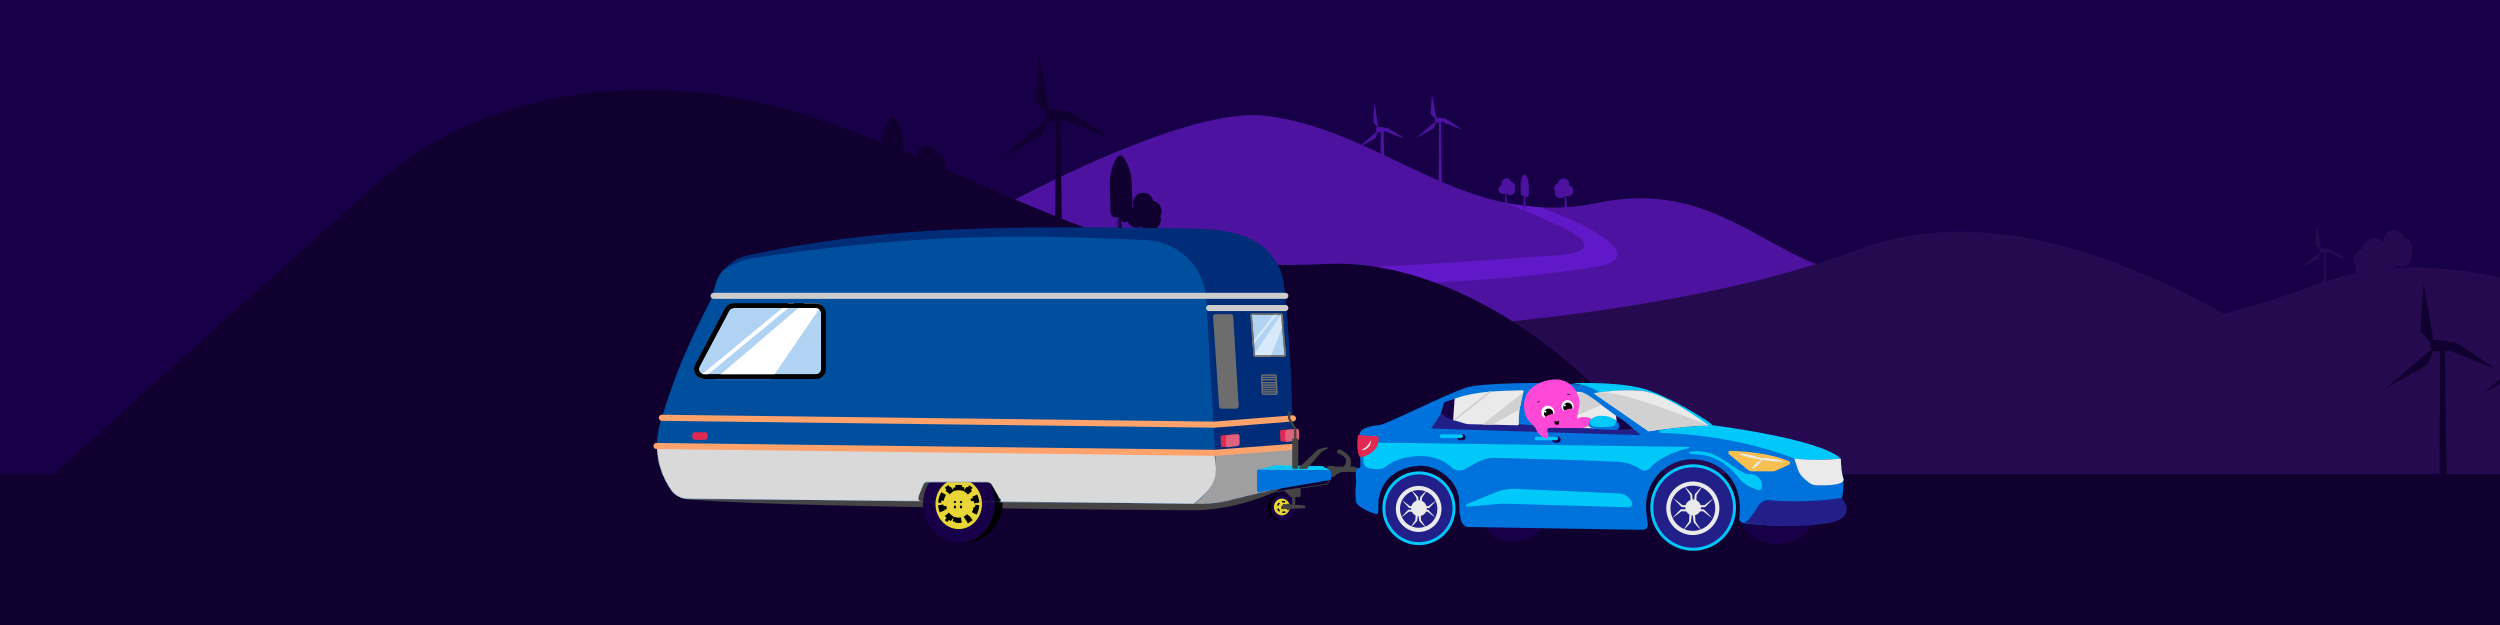 <svg xmlns="http://www.w3.org/2000/svg" fill="none" viewBox="0 0 3280 820" height="820" width="3280">
<rect x="0" y="0" width="3280" height="820" fill="#808080" stroke="none"/>
<g clip-path="url(#clip0_861_12410)">
<rect fill="#180048" height="820" width="3280"></rect>
<path fill="#4D13A0" d="M1637.23 428.377C1736.22 452.101 2130.43 427.498 2383 346.805C2295.8 311.803 2228.69 238.726 2095.35 266.258C1920.95 302.284 1817.3 170.92 1659.94 151.881C1543.77 137.969 1273 293.351 1273 293.351L1342 401.869C1467.34 389.128 1563.42 410.51 1637.23 428.377Z"></path>
<path fill="#260A50" d="M3222 639C3222 639 2776.32 197.539 2435.47 328.169C2191 421.768 1735.13 451.51 1627.53 427.017C1466.78 390.131 1200.92 336.479 758 639H3222Z"></path>
<path fill="#100030" d="M1240.97 213.638C1240.51 207.335 1235.75 202.399 1229.68 201.336C1228.22 194.957 1222.16 190.401 1215.32 190.933C1207.79 191.464 1202.19 197.995 1202.73 205.437C1202.8 206.804 1203.11 208.095 1203.65 209.31C1197.66 211.132 1193.51 216.827 1194.05 223.206C1194.58 230.648 1201.19 236.192 1208.72 235.66C1211.17 235.508 1213.48 234.673 1215.4 233.306C1218.09 236.951 1222.62 239.229 1227.46 238.849C1234.98 238.318 1240.59 231.787 1240.05 224.345C1239.98 223.13 1239.75 222.067 1239.36 221.004C1240.59 218.802 1241.13 216.22 1240.97 213.562V213.638Z"></path>
<path fill="#100030" d="M1216.99 235.481C1217.46 236.234 1217.85 237.137 1217.93 238.04L1222.89 277.476C1223.36 281.389 1222.34 286.507 1220.37 286.733L1218.33 286.883C1216.12 287.109 1214 281.992 1214 277.777V230.891L1216.99 235.481Z"></path>
<path fill="#100030" d="M1163 230.419C1162.85 222.943 1168.01 216.6 1175.02 214.712C1176.1 207.01 1182.72 201.044 1190.96 200.893C1199.97 200.742 1207.44 207.765 1207.6 216.676C1207.6 218.337 1207.37 219.923 1206.98 221.357C1214.3 222.868 1219.84 229.135 1220 236.762C1220.15 245.598 1212.99 252.923 1203.9 253.074C1200.9 253.074 1198.12 252.394 1195.74 251.035C1192.96 255.641 1187.8 258.737 1181.95 258.888C1172.94 259.039 1165.47 252.016 1165.31 243.106C1165.31 241.671 1165.47 240.312 1165.78 239.028C1164.08 236.536 1163.08 233.591 1163.08 230.419H1163Z"></path>
<path fill="#100030" d="M1195.76 251.367L1198.98 278.122C1199.24 280.616 1197.24 282.808 1194.45 282.884H1191.84C1188.97 283.035 1186.62 280.692 1187.05 278.047L1191.32 247.891L1195.84 251.367H1195.76Z"></path>
<path fill="#100030" d="M1170.01 234.444L1172.68 238.286C1174.76 241.225 1177.36 241.602 1179.88 239.794C1183.81 237.005 1187.14 231.655 1187 226.004L1185.88 191.191C1185.44 178.381 1181.8 166.174 1175.65 157.057L1175.35 156.605C1172.98 153.063 1169.12 152.988 1166.75 156.378C1160.08 166.174 1156.59 179.738 1157.04 193.829L1158.08 227.059C1158.3 235.046 1164.6 234.745 1169.94 234.594L1170.01 234.444Z"></path>
<path fill="#100030" d="M1174.01 239.319L1176.81 278.183C1177.06 281.848 1177.31 286.582 1175.82 286.734L1171.45 286.887C1169.8 287.04 1169.97 282.001 1170.05 278.107L1170.63 234.891L1174.01 239.319Z"></path>
<path fill="#100030" d="M1523.97 276.112C1523.52 269.678 1518.86 264.639 1512.92 263.554C1511.5 257.042 1505.56 252.391 1498.87 252.934C1491.5 253.476 1486.01 260.143 1486.54 267.74C1486.62 269.135 1486.92 270.453 1487.44 271.693C1481.58 273.554 1477.52 279.368 1478.05 285.88C1478.57 293.476 1485.04 299.135 1492.4 298.593C1494.81 298.438 1497.06 297.585 1498.94 296.19C1501.57 299.911 1506.01 302.236 1510.74 301.849C1518.11 301.306 1523.6 294.639 1523.07 287.042C1523 285.802 1522.77 284.717 1522.4 283.631C1523.6 281.383 1524.13 278.748 1523.97 276.034V276.112Z"></path>
<path fill="#100030" d="M1500.99 297.481C1501.46 298.234 1501.85 299.137 1501.93 300.04L1506.89 339.476C1507.36 343.389 1506.34 348.507 1504.37 348.733L1502.33 348.883C1500.12 349.109 1498 343.992 1498 339.777V292.891L1500.99 297.481Z"></path>
<path fill="#100030" d="M1467.95 300.34L1465.59 286.891L1465 287.03L1468 306.891V300.27L1467.95 300.34Z"></path>
<path fill="#100030" d="M1469.01 285.369L1471.68 289.256C1473.76 292.229 1476.36 292.61 1478.88 290.781C1482.81 287.961 1486.14 282.549 1486 276.833L1484.88 241.62C1484.44 228.663 1480.8 216.315 1474.65 207.093L1474.35 206.636C1471.98 203.053 1468.12 202.977 1465.75 206.407C1459.08 216.315 1455.59 230.035 1456.04 244.288L1457.08 277.9C1457.3 285.979 1463.6 285.674 1468.94 285.522L1469.01 285.369Z"></path>
<path fill="#100030" d="M1471.01 288.404L1473.81 328.016C1474.06 331.751 1474.31 336.576 1472.82 336.731L1468.45 336.887C1466.8 337.043 1466.97 331.907 1467.05 327.938L1467.63 283.891L1471.01 288.404Z"></path>
<path fill="#100030" d="M1385.1 154.053L1384.14 345.434C1384.14 345.434 1384.14 347.039 1384.55 347.752C1384.82 348.466 1385.1 349.179 1385.65 349.714C1386.06 350.249 1386.61 350.606 1387.15 350.963C1387.7 351.141 1388.39 351.319 1388.94 351.141H1390.17C1390.17 351.141 1391.27 350.963 1391.68 350.606C1392.09 350.249 1392.64 349.893 1392.91 349.357C1393.32 348.822 1393.6 348.287 1393.73 347.574C1393.87 346.86 1394.01 346.147 1394.01 345.434L1391.27 154.588L1385.1 153.875V154.053Z"></path>
<path fill="#100030" d="M1376.74 146.93L1363.56 70C1363.56 70 1358.05 132.26 1359.82 133.512C1361.59 134.764 1375.95 151.403 1375.95 151.403L1376.74 146.751V146.93Z"></path>
<path fill="#100030" d="M1373.58 156.336L1312.6 208.138L1367.95 176.951L1376.74 157.569L1373.4 156.336H1373.58Z"></path>
<path fill="#100030" d="M1376.92 158.442C1376.92 158.442 1392.73 159.438 1394.78 158.11C1396.27 157.446 1397.38 156.284 1398.13 154.956C1398.87 153.628 1399.06 152.134 1398.87 150.64C1398.5 148.98 1397.38 147.486 1395.71 146.324C1394.04 145.328 1392.18 144.83 1390.13 144.996L1376.74 144V158.276L1376.92 158.442Z"></path>
<path fill="#100030" d="M1379.21 158.8C1383.34 158.8 1386.61 155.531 1386.61 151.4C1386.61 147.27 1383.34 144 1379.21 144C1375.08 144 1371.81 147.27 1371.81 151.4C1371.81 155.531 1375.08 158.8 1379.21 158.8Z"></path>
<path fill="#100030" d="M1384.49 150.326C1384.49 150.326 1402.5 146.11 1404.05 146.493C1405.61 146.877 1456.7 180.414 1455.66 180.988C1454.62 181.755 1384.14 152.434 1384.14 152.434L1384.49 150.326Z"></path>
<path fill="#260A50" d="M3820 687C3820 687 3374.44 244.221 3033.42 375.241C2788.94 469.12 2333.04 498.951 2225.58 474.238C2064.68 437.388 1798.8 383.43 1356 687H3820Z"></path>
<path fill="#100030" d="M3765 622H-455V877H3765V622Z"></path>
<path fill="#6018C8" d="M1990.41 272.193C1990.41 272.193 2046.17 295.175 2063.49 305.714C2085.47 318.889 2093.04 334.259 2020.83 336.308C1999.87 336.893 1931.15 344.212 1801 350.068L1875.54 371C1976.87 365.584 2006.13 362.51 2086.64 351.531C2167.15 340.553 2086.78 300.738 2073.97 294.004C2061.16 287.271 2021.42 272.193 2021.42 272.193C2021.42 272.193 1987.93 268.68 1980.51 267.216C1973.08 265.753 1990.41 272.193 1990.41 272.193Z"></path>
<path fill="#100030" d="M45 645C45 645 313.732 401.831 496.429 239.086C645.352 106.408 885.115 85.536 1093.58 162.894C1369.73 265.504 1477.9 359.502 1738.04 346.366C1926.12 336.733 2126.73 506.484 2195 642.227H587.413L45 645Z"></path>
<path fill="#4D13A0" d="M1811.58 170.568L1811 252.031C1811 252.031 1811 252.715 1811.25 253.018C1811.42 253.322 1811.58 253.626 1811.92 253.853C1812.17 254.081 1812.5 254.233 1812.83 254.385C1813.17 254.461 1813.58 254.537 1813.92 254.461H1814.67C1814.67 254.461 1815.33 254.385 1815.58 254.233C1815.83 254.081 1816.17 253.929 1816.33 253.702C1816.58 253.474 1816.75 253.246 1816.83 252.942C1816.92 252.639 1817 252.335 1817 252.031L1815.33 170.796L1811.58 170.492V170.568Z"></path>
<path fill="#4D13A0" d="M1808 166.569L1803.42 133.492C1803.42 133.492 1801.51 160.261 1802.12 160.8C1802.74 161.338 1807.73 168.492 1807.73 168.492L1808 166.492V166.569Z"></path>
<path fill="#4D13A0" d="M1806.67 172.492L1781 194.492L1804.3 181.247L1808 173.016L1806.59 172.492H1806.67Z"></path>
<path fill="#4D13A0" d="M1808.08 173.323C1808.08 173.323 1815.21 173.794 1816.13 173.166C1816.8 172.852 1817.3 172.302 1817.63 171.674C1817.97 171.046 1818.05 170.339 1817.97 169.633C1817.8 168.848 1817.3 168.141 1816.55 167.591C1815.79 167.12 1814.95 166.885 1814.03 166.963L1808 166.492V173.244L1808.08 173.323Z"></path>
<path fill="#4D13A0" d="M1808.5 173.492C1810.45 173.492 1812 171.946 1812 169.992C1812 168.039 1810.45 166.492 1808.5 166.492C1806.55 166.492 1805 168.039 1805 169.992C1805 171.946 1806.55 173.492 1808.5 173.492Z"></path>
<path fill="#4D13A0" d="M1811.15 169.056C1811.15 169.056 1818.95 167.347 1819.63 167.502C1820.31 167.658 1842.44 181.253 1841.99 181.486C1841.54 181.797 1811 169.911 1811 169.911L1811.15 169.056Z"></path>
<path fill="#4D13A0" d="M1888.01 158.583L1887.6 239.606C1887.6 239.606 1887.6 240.285 1887.78 240.587C1887.89 240.889 1888.01 241.191 1888.24 241.418C1888.42 241.644 1888.65 241.795 1888.88 241.946C1889.11 242.022 1889.4 242.097 1889.63 242.022H1890.16C1890.16 242.022 1890.62 241.946 1890.79 241.795C1890.97 241.644 1891.2 241.493 1891.32 241.267C1891.49 241.04 1891.61 240.814 1891.66 240.512C1891.72 240.21 1891.78 239.908 1891.78 239.606L1890.62 158.81L1888.01 158.508V158.583Z"></path>
<path fill="#4D13A0" d="M1884.47 155.569L1878.89 123C1878.89 123 1876.56 149.358 1877.31 149.888C1878.06 150.419 1884.14 157.462 1884.14 157.462L1884.47 155.493V155.569Z"></path>
<path fill="#4D13A0" d="M1883.13 159.555L1857.32 181.485L1880.75 168.282L1884.47 160.077L1883.06 159.555H1883.13Z"></path>
<path fill="#4D13A0" d="M1884.55 160.442C1884.55 160.442 1891.24 160.864 1892.11 160.302C1892.74 160.021 1893.21 159.529 1893.53 158.966C1893.84 158.404 1893.92 157.772 1893.84 157.139C1893.68 156.436 1893.21 155.804 1892.5 155.312C1891.79 154.89 1891.01 154.68 1890.14 154.75L1884.47 154.328V160.372L1884.55 160.442Z"></path>
<path fill="#4D13A0" d="M1885.52 160.594C1887.26 160.594 1888.65 159.21 1888.65 157.461C1888.65 155.712 1887.26 154.328 1885.52 154.328C1883.77 154.328 1882.38 155.712 1882.38 157.461C1882.38 159.21 1883.77 160.594 1885.52 160.594Z"></path>
<path fill="#4D13A0" d="M1887.75 157.008C1887.75 157.008 1895.37 155.223 1896.03 155.385C1896.69 155.548 1918.32 169.746 1917.88 169.989C1917.44 170.314 1887.6 157.9 1887.6 157.9L1887.75 157.008Z"></path>
<path fill="#4D13A0" d="M1987.99 244.403C1987.76 241.564 1985.51 239.247 1982.73 238.799C1982.03 235.885 1979.25 233.792 1976 234.016C1972.52 234.241 1969.81 237.23 1970.12 240.667C1970.12 241.265 1970.35 241.863 1970.51 242.46C1967.72 243.282 1965.79 245.898 1966.02 248.812C1966.25 252.175 1969.35 254.79 1972.9 254.491C1974.06 254.417 1975.15 254.043 1976 253.445C1977.24 255.089 1979.32 256.135 1981.64 255.986C1985.13 255.762 1987.83 252.773 1987.52 249.335C1987.52 248.812 1987.37 248.289 1987.21 247.766C1987.76 246.795 1988.07 245.599 1987.99 244.403Z"></path>
<path fill="#4D13A0" d="M1976 254.116C1976 254.116 1976.28 254.871 1976.34 255.325L1977.96 273.686C1978.12 275.499 1977.79 277.917 1977.12 277.993H1976.45C1975.73 278.144 1975 275.802 1975 273.837V252L1976 254.116Z"></path>
<path fill="#4D13A0" d="M2039 247.255C2039 243.905 2041.19 241.064 2044.32 240.191C2044.76 236.768 2047.75 234.073 2051.32 234C2055.25 234 2058.53 237.059 2058.61 241.064C2058.61 241.793 2058.53 242.521 2058.31 243.176C2061.52 243.832 2063.93 246.672 2064 250.095C2064 254.028 2060.94 257.305 2056.93 257.378C2055.62 257.378 2054.38 257.087 2053.36 256.504C2052.12 258.543 2049.86 260 2047.31 260C2043.37 260 2040.09 256.941 2040.02 252.936C2040.02 252.28 2040.02 251.698 2040.24 251.115C2039.51 250.022 2039.07 248.711 2039.07 247.255H2039Z"></path>
<path fill="#4D13A0" d="M1999.78 256.78L2000.77 258.111C2001.54 259.146 2002.46 259.22 2003.39 258.628C2004.84 257.667 2006.07 255.819 2006 253.897L2005.61 241.846C2005.46 237.41 2004.15 233.196 2001.85 230.091L2001.7 229.943C2000.85 228.686 1999.39 228.686 1998.55 229.943C1996.09 233.344 1994.86 238.001 1995.01 242.881L1995.4 254.34C1995.47 257.076 1997.78 257.002 1999.7 256.928L1999.78 256.78Z"></path>
<path fill="#4D13A0" d="M2000.72 258.581L2001.92 272.061C2002.02 273.341 2002.13 274.998 2001.52 274.998H1999.61C1998.9 275.073 1999 273.341 1999 271.985L1999.21 257L2000.72 258.506V258.581Z"></path>
<path fill="#4D13A0" d="M2054 253.116C2054 253.116 2054.28 253.871 2054.34 254.325L2055.96 272.686C2056.12 274.5 2055.79 276.917 2055.12 276.993H2054.45C2053.73 277.144 2053 274.802 2053 272.837V251L2054 253.116Z"></path>
<path fill="#260A50" d="M3164.97 324.748C3164.52 318.445 3159.86 313.509 3153.92 312.446C3152.5 306.067 3146.56 301.511 3139.87 302.042C3132.5 302.574 3127.01 309.104 3127.54 316.546C3127.62 317.913 3127.92 319.204 3128.44 320.419C3122.58 322.242 3118.52 327.937 3119.05 334.316C3119.57 341.758 3126.04 347.301 3133.4 346.769C3135.81 346.618 3138.06 345.782 3139.94 344.415C3142.57 348.06 3147.01 350.339 3151.74 349.959C3159.11 349.427 3164.6 342.897 3164.07 335.455C3164 334.24 3163.77 333.177 3163.4 332.113C3164.6 329.911 3165.13 327.329 3164.97 324.672V324.748Z"></path>
<path fill="#260A50" d="M3141.99 346.673C3142.46 347.439 3142.85 348.358 3142.93 349.277L3147.89 389.417C3148.36 393.401 3147.34 398.61 3145.37 398.84L3143.32 398.993C3141.12 399.222 3139 394.014 3139 389.724V342L3141.99 346.673Z"></path>
<path fill="#260A50" d="M3088 342.019C3087.85 334.672 3092.92 328.439 3099.81 326.583C3100.87 319.014 3107.37 313.151 3115.47 313.002C3124.32 312.854 3131.66 319.756 3131.82 328.513C3131.82 330.145 3131.59 331.704 3131.21 333.114C3138.4 334.598 3143.85 340.758 3144 348.253C3144.15 356.936 3137.11 364.135 3128.18 364.283C3125.23 364.283 3122.51 363.615 3120.16 362.28C3117.44 366.806 3112.37 369.849 3106.62 369.998C3097.76 370.146 3090.42 363.244 3090.27 354.487C3090.27 353.077 3090.42 351.741 3090.73 350.48C3089.06 348.031 3088.08 345.136 3088.08 342.019H3088Z"></path>
<path fill="#260A50" d="M3120.57 362.477L3122.98 389.232C3123.18 391.726 3121.68 393.917 3119.59 393.993H3117.63C3115.48 394.144 3113.71 391.801 3114.04 389.156L3117.24 359L3120.63 362.477H3120.57Z"></path>
<path fill="#260A50" d="M3048.69 329.583L3048.29 410.606C3048.29 410.606 3048.29 411.285 3048.46 411.587C3048.58 411.889 3048.69 412.191 3048.92 412.418C3049.1 412.644 3049.33 412.795 3049.56 412.946C3049.79 413.022 3050.08 413.097 3050.32 413.022H3050.84C3050.84 413.022 3051.3 412.946 3051.48 412.795C3051.65 412.644 3051.88 412.493 3052 412.267C3052.17 412.04 3052.29 411.814 3052.35 411.512C3052.4 411.21 3052.46 410.908 3052.46 410.606L3051.3 329.81L3048.69 329.508V329.583Z"></path>
<path fill="#260A50" d="M3045.15 326.569L3039.57 294C3039.57 294 3037.24 320.358 3037.99 320.888C3038.74 321.419 3044.82 328.462 3044.82 328.462L3045.15 326.493V326.569Z"></path>
<path fill="#260A50" d="M3043.81 330.555L3018 352.485L3041.43 339.282L3045.15 331.077L3043.74 330.555H3043.81Z"></path>
<path fill="#260A50" d="M3045.23 331.442C3045.23 331.442 3051.92 331.864 3052.79 331.302C3053.42 331.021 3053.89 330.529 3054.21 329.966C3054.52 329.404 3054.6 328.772 3054.52 328.139C3054.37 327.436 3053.89 326.804 3053.18 326.312C3052.48 325.89 3051.69 325.68 3050.82 325.75L3045.15 325.328V331.372L3045.23 331.442Z"></path>
<path fill="#260A50" d="M3046.2 331.594C3047.95 331.594 3049.33 330.21 3049.33 328.461C3049.33 326.712 3047.95 325.328 3046.2 325.328C3044.45 325.328 3043.06 326.712 3043.06 328.461C3043.06 330.21 3044.45 331.594 3046.2 331.594Z"></path>
<path fill="#260A50" d="M3048.43 328.008C3048.43 328.008 3056.06 326.223 3056.72 326.385C3057.38 326.548 3079 340.746 3078.56 340.989C3078.12 341.314 3048.29 328.9 3048.29 328.9L3048.43 328.008Z"></path>
<path fill="#100030" d="M3201.49 456.053L3200.54 647.434C3200.54 647.434 3200.54 649.039 3200.95 649.752C3201.22 650.466 3201.49 651.179 3202.04 651.714C3202.45 652.249 3203 652.606 3203.55 652.963C3204.1 653.141 3204.78 653.319 3205.33 653.141H3206.57C3206.57 653.141 3207.66 652.963 3208.07 652.606C3208.48 652.249 3209.03 651.893 3209.31 651.357C3209.72 650.822 3209.99 650.287 3210.13 649.574C3210.27 648.86 3210.4 648.147 3210.4 647.434L3207.66 456.588L3201.49 455.875V456.053Z"></path>
<path fill="#100030" d="M3193.14 448.93L3179.96 372C3179.96 372 3174.45 434.26 3176.22 435.512C3177.99 436.764 3192.35 453.403 3192.35 453.403L3193.14 448.751V448.93Z"></path>
<path fill="#100030" d="M3189.97 458.336L3129 510.138L3184.35 478.951L3193.14 459.569L3189.8 458.336H3189.97Z"></path>
<path fill="#100030" d="M3193.32 460.442C3193.32 460.442 3209.13 461.438 3211.18 460.11C3212.67 459.446 3213.78 458.284 3214.53 456.956C3215.27 455.628 3215.46 454.134 3215.27 452.64C3214.9 450.98 3213.78 449.486 3212.11 448.324C3210.43 447.328 3208.57 446.83 3206.53 446.996L3193.14 446V460.276L3193.32 460.442Z"></path>
<path fill="#100030" d="M3195.6 460.8C3199.73 460.8 3203 457.531 3203 453.4C3203 449.27 3199.73 446 3195.6 446C3191.47 446 3188.2 449.27 3188.2 453.4C3188.2 457.531 3191.47 460.8 3195.6 460.8Z"></path>
<path fill="#100030" d="M3200.88 452.326C3200.88 452.326 3218.89 448.11 3220.45 448.493C3222.01 448.877 3273.09 482.414 3272.06 482.988C3271.02 483.755 3200.54 454.434 3200.54 454.434L3200.88 452.326Z"></path>
<path fill="#100030" d="M3318.42 464.602L3257.45 516.403L3312.8 485.216L3321.59 465.835L3318.25 464.602H3318.42Z"></path>
<path fill="#454444" d="M1567.84 669.387C1509.34 669.387 981.397 665.35 897.343 654.293C1210.76 615.141 1379.54 608.319 1691.34 631.256C1691.34 640.5 1626.34 669.387 1567.84 669.387Z"></path>
<ellipse fill="black" transform="matrix(-1 0 0 1 1263.34 661.141)" ry="51" rx="52"></ellipse>
<ellipse fill="#180048" transform="matrix(-1 0 0 1 1258.34 661.141)" ry="51" rx="47"></ellipse>
<ellipse fill="#E8D637" transform="matrix(-1 0 0 1 1257.84 661.141)" ry="33" rx="30.5"></ellipse>
<circle fill="black" transform="matrix(-1 0 0 1 1260.84 658.641)" r="1.5"></circle>
<circle fill="black" transform="matrix(-1 0 0 1 1252.84 658.641)" r="1.5"></circle>
<ellipse fill="black" transform="matrix(-1 0 0 1 1260.84 665.141)" ry="2" rx="1.5"></ellipse>
<ellipse fill="black" transform="matrix(-1 0 0 1 1252.84 665.141)" ry="2" rx="1.5"></ellipse>
<path stroke-dasharray="10 10" stroke-width="7" stroke="black" d="M1238.12 647.543C1236.5 650.192 1235.34 653.188 1234.76 656.401L1238.21 657.023C1237.97 658.353 1237.84 659.729 1237.84 661.141C1237.84 662.552 1237.97 663.928 1238.21 665.259L1234.76 665.88C1235.34 669.094 1236.5 672.089 1238.12 674.738L1241.11 672.914C1242.55 675.285 1244.42 677.32 1246.58 678.906L1244.5 681.726C1247.06 683.6 1249.97 684.951 1253.12 685.635L1253.86 682.214C1255.14 682.494 1256.48 682.641 1257.84 682.641C1259.21 682.641 1260.54 682.494 1261.83 682.214L1262.57 685.635C1265.72 684.951 1268.63 683.6 1271.18 681.726L1269.11 678.906C1271.27 677.32 1273.13 675.285 1274.58 672.914L1277.57 674.738C1279.18 672.089 1280.34 669.094 1280.92 665.88L1277.48 665.259C1277.72 663.928 1277.84 662.552 1277.84 661.141C1277.84 659.729 1277.72 658.353 1277.48 657.023L1280.92 656.401C1280.34 653.188 1279.18 650.192 1277.57 647.543L1274.58 649.367C1273.13 646.997 1271.27 644.961 1269.11 643.376L1271.18 640.555C1268.63 638.681 1265.72 637.33 1262.57 636.647L1261.83 640.067C1260.54 639.788 1259.21 639.641 1257.84 639.641C1256.48 639.641 1255.14 639.788 1253.86 640.067L1253.12 636.647C1249.97 637.33 1247.06 638.681 1244.5 640.555L1246.58 643.376C1244.42 644.961 1242.55 646.997 1241.11 649.367L1238.12 647.543Z"></path>
<path fill="#002C78" d="M933.638 392.104C905.22 448.186 887.117 486.286 866.407 555.962C857.634 585.479 863.359 617.304 880.738 642.715C885.796 650.11 894.143 654.567 903.096 654.653L1202.99 657.535C1195.56 657.11 1192.69 647.437 1198.9 643.06L1211.68 634.049C1213.02 633.102 1214.62 632.594 1216.26 632.594H1294.7C1297.57 632.594 1300.22 634.145 1301.64 636.652L1311.45 654.077C1311.61 654.366 1311.84 654.609 1312.12 654.785C1313.82 655.847 1313.06 658.469 1311.06 658.455L1267.33 658.153L1577.62 661.135C1588.51 661.239 1599.37 659.981 1609.94 657.388L1675.25 641.378C1685.26 638.924 1693.04 631.035 1695.36 620.981C1696.02 618.103 1696.35 615.116 1696.34 612.163C1696.04 509.635 1692.73 456.88 1685.35 379.458C1684.22 367.596 1681.59 355.74 1675.5 345.502C1663.7 325.67 1648.35 314.178 1620.86 306.418C1603.25 301.446 1584.83 300.361 1566.53 300.014C1296.75 294.9 1151.14 298.335 981.073 334.904C974.044 336.416 967.213 339.011 961.368 343.201C947.428 353.196 940.508 363.19 936.623 383.167C936.022 386.257 935.061 389.297 933.638 392.104ZM1267.33 658.153L1260.33 658.105L1203.41 657.549C1203.27 657.547 1203.13 657.543 1202.99 657.535L1267.33 658.153Z" clip-rule="evenodd" fill-rule="evenodd"></path>
<mask height="363" width="836" y="298" x="861" maskUnits="userSpaceOnUse" style="mask-type:alpha" id="mask0_861_12410">
<path fill="#002C78" d="M933.344 391.955C904.899 448.032 886.779 486.129 866.05 555.799C857.269 585.313 862.999 617.136 880.394 642.544C885.457 649.939 893.811 654.395 902.772 654.482L1202.94 657.363C1195.51 656.938 1192.64 647.266 1198.85 642.889L1211.64 633.879C1212.98 632.932 1214.59 632.424 1216.23 632.424H1294.74C1297.62 632.424 1300.27 633.975 1301.68 636.482L1311.5 653.905C1311.67 654.194 1311.9 654.438 1312.18 654.614C1313.88 655.675 1313.12 658.297 1311.12 658.283L1267.35 657.981L1577.93 660.962C1588.83 661.067 1599.69 659.808 1610.28 657.216L1675.65 641.208C1685.67 638.754 1693.45 630.865 1695.77 620.813C1696.44 617.935 1696.77 614.948 1696.76 611.995C1696.45 509.476 1693.14 456.726 1685.75 379.311C1684.62 367.449 1681.99 355.594 1675.9 345.357C1664.09 325.527 1648.72 314.036 1621.21 306.277C1603.58 301.305 1585.14 300.22 1566.82 299.873C1296.79 294.76 1151.05 298.195 980.822 334.761C973.787 336.272 966.949 338.866 961.099 343.056C947.146 353.051 940.219 363.044 936.331 383.019C935.73 386.109 934.767 389.148 933.344 391.955ZM1267.35 657.981L1260.34 657.933L1203.36 657.377C1203.22 657.376 1203.08 657.371 1202.94 657.363L1267.35 657.981Z" clip-rule="evenodd" fill-rule="evenodd"></path>
</mask>
<g mask="url(#mask0_861_12410)">
<path fill="#A09F9F" d="M1593.14 595.355L862.167 584.594L808.759 602.529L953.838 773.914H1385.49L1765.32 670.286L1698.76 584.992L1593.14 595.355Z"></path>
</g>
<mask height="363" width="836" y="298" x="861" maskUnits="userSpaceOnUse" style="mask-type:alpha" id="mask1_861_12410">
<path fill="#0072DB" d="M866.05 555.799C886.646 486.573 904.668 448.52 932.8 393.027C934.586 389.505 935.777 385.696 936.569 381.827C940.281 363.715 946.662 353.974 958.87 344.7C966.058 339.24 974.691 336.064 983.52 334.183C1151.11 298.476 1295.65 294.849 1559.75 299.741C1582.72 300.167 1606.09 301.123 1627.92 308.323C1649.57 315.468 1663.01 325.581 1673.47 341.473C1681.68 353.96 1684.78 368.986 1686.18 383.867C1693.27 458.828 1696.46 511.5 1696.76 611.995C1696.77 614.948 1696.44 617.935 1695.77 620.813C1693.45 630.865 1685.67 638.754 1675.65 641.208L1614.34 656.223C1601.06 659.475 1587.42 661.053 1573.75 660.922L902.772 654.482C893.811 654.395 885.457 649.939 880.394 642.544C862.999 617.136 857.269 585.313 866.05 555.799Z"></path>
</mask>
<g mask="url(#mask1_861_12410)">
<path fill="#004F9E" d="M988.929 338.459C1181.06 310.142 1309.12 305.455 1504.7 315.078C1546.71 317.146 1580.21 350.792 1582.62 392.788L1595.21 611.953C1595.68 620.123 1593.84 628.26 1589.89 635.428C1577.59 657.751 1554.35 671.845 1528.87 672.423L1283.87 677.985L1266.55 688.142C1263.89 689.704 1260.65 689.948 1257.79 688.805L1233.52 679.128L885.876 687.019C885.511 687.028 885.17 686.836 884.987 686.52L782.454 509.165C782.22 508.761 782.298 508.249 782.64 507.931L940.343 361.819C953.814 349.339 970.762 341.137 988.929 338.459ZM1233.52 679.128L1207.37 668.7C1201.97 666.546 1199.54 660.254 1202.09 655.027L1210.57 637.643C1212.24 634.207 1215.73 632.027 1219.55 632.027H1293.64C1297.2 632.027 1300.5 633.926 1302.29 637.012L1310.35 650.921C1313.11 655.682 1311.5 661.778 1306.76 664.562L1283.87 677.985L1233.52 679.128Z" clip-rule="evenodd" fill-rule="evenodd"></path>
</g>
<mask height="363" width="836" y="298" x="861" maskUnits="userSpaceOnUse" style="mask-type:alpha" id="mask2_861_12410">
<path fill="#002C78" d="M933.344 391.955C904.899 448.032 886.779 486.129 866.05 555.799C857.269 585.313 862.999 617.136 880.394 642.544C885.457 649.939 893.811 654.395 902.772 654.482L1209.72 657.377C1202.29 656.952 1205.33 652.353 1206.93 646.773L1212.11 634.417C1213.45 633.47 1214.59 632.424 1216.23 632.424H1294.74C1297.62 632.424 1300.27 633.975 1301.68 636.482L1311.5 653.905C1311.67 654.194 1311.9 654.438 1312.18 654.614C1313.88 655.675 1313.12 658.297 1311.12 658.283L1267.35 657.981L1577.93 660.962C1588.83 661.067 1599.69 659.808 1610.28 657.216L1675.65 641.208C1685.67 638.754 1693.45 630.865 1695.77 620.813C1696.44 617.935 1696.77 614.948 1696.76 611.995C1696.45 509.476 1693.14 456.726 1685.75 379.311C1684.62 367.449 1681.99 355.594 1675.9 345.357C1664.09 325.527 1648.72 314.036 1621.21 306.277C1603.58 301.305 1585.14 300.22 1566.82 299.873C1296.79 294.76 1151.05 298.195 980.822 334.761C973.787 336.272 966.949 338.866 961.099 343.056C947.146 353.051 940.219 363.044 936.331 383.019C935.73 386.109 934.767 389.148 933.344 391.955ZM1267.35 657.981L1260.34 657.933L1203.36 657.377C1212.91 657.47 1217.15 657.802 1209.72 657.377L1267.35 657.981Z" clip-rule="evenodd" fill-rule="evenodd"></path>
</mask>
<g mask="url(#mask2_861_12410)">
<path fill="#D9D9D9" d="M1593.14 595.355L862.167 584.594L808.759 602.529L953.838 773.914H1385.49L1565.24 661.518C1599.54 635.226 1597.08 620.892 1593.14 595.355Z"></path>
</g>
<path stroke-linecap="round" stroke-width="8" stroke="#FFA26B" d="M1696.34 548.923L1593.09 557.141L868.343 548.141"></path>
<path stroke-linecap="round" stroke-width="8" stroke="#FFA26B" d="M1696.34 586.266L1593.02 594.141L861.343 585.141"></path>
<path stroke-linecap="round" stroke-width="8" stroke="#CCCCCC" d="M1686.34 404.141H1586.34"></path>
<path fill="#E02850" d="M1603.26 571.129L1619.13 569.852C1620.84 569.714 1621.92 571.649 1620.9 573.03L1611.6 585.685C1611.22 586.197 1610.62 586.5 1609.99 586.5H1603.88C1602.81 586.5 1601.93 585.654 1601.89 584.582L1601.42 573.204C1601.38 572.131 1602.19 571.215 1603.26 571.129Z"></path>
<path fill="#DF627D" d="M1623.74 585.068L1611.74 586.683C1609.94 586.925 1608.34 585.526 1608.34 583.71V573.891C1608.34 572.367 1609.49 571.086 1611 570.911L1623 569.526C1624.78 569.321 1626.34 570.714 1626.34 572.507V582.094C1626.34 583.597 1625.23 584.867 1623.74 585.068Z"></path>
<path fill="#E02850" d="M1681.26 564.129L1697.23 562.844C1698.92 562.707 1700 564.609 1699.02 565.994L1690.04 578.657C1689.67 579.186 1689.06 579.5 1688.41 579.5H1681.92C1680.84 579.5 1679.96 578.656 1679.92 577.586L1679.43 566.209C1679.38 565.134 1680.19 564.215 1681.26 564.129Z"></path>
<path fill="#DF627D" d="M1701.74 578.068L1689.74 579.683C1687.94 579.925 1686.34 578.526 1686.34 576.71V566.891C1686.34 565.367 1687.49 564.086 1689 563.911L1701 562.526C1702.78 562.321 1704.34 563.714 1704.34 565.507V575.094C1704.34 576.597 1703.23 577.867 1701.74 578.068Z"></path>
<path stroke-linecap="round" stroke-width="8" stroke="#CCCCCC" d="M1686.34 388.141H1578.86H936.343"></path>
<path stroke-linecap="round" stroke-width="2" stroke="#6D6D6D" fill="#B0D3F4" d="M1686.25 466.055L1681.69 413.055C1681.64 412.538 1681.21 412.141 1680.69 412.141H1642.43C1641.84 412.141 1641.38 412.638 1641.43 413.219L1645.61 466.219C1645.65 466.739 1646.09 467.141 1646.61 467.141H1685.25C1685.84 467.141 1686.3 466.639 1686.25 466.055Z"></path>
<path stroke-linecap="round" stroke-width="2" stroke="#6D6D6D" d="M1675.29 516.089L1674.11 493.089C1674.08 492.558 1673.64 492.141 1673.11 492.141H1656.38C1655.81 492.141 1655.36 492.611 1655.38 493.177L1656.23 516.177C1656.25 516.715 1656.69 517.141 1657.22 517.141H1674.29C1674.86 517.141 1675.32 516.661 1675.29 516.089Z"></path>
<path stroke="black" d="M1655.34 495.141H1674.34"></path>
<path stroke-width="2" stroke="#6D6D6D" d="M1655.34 495.141H1674.34"></path>
<path stroke-width="2" stroke="#6D6D6D" d="M1655.34 498.141H1674.34"></path>
<path stroke-width="2" stroke="#6D6D6D" d="M1655.34 502.141H1674.34"></path>
<path stroke-width="2" stroke="#6D6D6D" d="M1655.34 505.141H1674.34"></path>
<path stroke-width="2" stroke="#6D6D6D" d="M1655.34 508.141H1674.34"></path>
<path stroke-width="2" stroke="#6D6D6D" d="M1656.34 511.141H1675.34"></path>
<path stroke-width="2" stroke="#6D6D6D" d="M1657.34 514.141H1676.34"></path>
<path fill="#6D6D6D" d="M1594.55 412.141H1615.01C1616.59 412.141 1617.91 413.376 1618 414.959L1625.15 532.959C1625.26 534.684 1623.88 536.141 1622.16 536.141H1602.45C1600.87 536.141 1599.56 534.917 1599.46 533.341L1591.56 415.341C1591.44 413.609 1592.82 412.141 1594.55 412.141Z"></path>
<rect fill="#E02850" transform="matrix(-1 0 0 1 928.343 567.141)" rx="3" height="10" width="20"></rect>
<path stroke-width="6" stroke="black" fill="#B0D3F4" d="M1070.34 494.141H923.983C916.44 494.141 911.613 486.108 915.153 479.447L953.951 406.447C955.687 403.182 959.083 401.141 962.782 401.141H1070.34C1075.87 401.141 1080.34 405.618 1080.34 411.141V484.141C1080.34 489.663 1075.87 494.141 1070.34 494.141Z"></path>
<ellipse fill="black" ry="17.5" rx="18" cy="665.641" cx="1681.34"></ellipse>
<ellipse fill="#180048" ry="17.5" rx="16" cy="665.641" cx="1683.34"></ellipse>
<ellipse fill="#E8D637" ry="11" rx="10.5" cy="665.141" cx="1681.84"></ellipse>
<circle fill="black" r="0.5" cy="664.641" cx="1681.84"></circle>
<ellipse fill="black" ry="1" rx="0.5" cy="667.141" cx="1681.84"></ellipse>
<ellipse fill="black" ry="1" rx="0.5" cy="667.141" cx="1683.84"></ellipse>
<circle stroke-dasharray="4 4" stroke-width="2" stroke="black" r="7" cy="665.141" cx="1683.34"></circle>
<path fill="#454444" d="M1747.7 611.141H1745.34C1742.03 611.141 1739.34 613.827 1739.34 617.141V619.086C1739.34 621.143 1740.4 623.057 1742.14 624.157L1743.8 625.212C1744.76 625.819 1745.88 626.141 1747.01 626.141H1747.34C1749.27 626.141 1751.08 625.211 1752.21 623.643L1753.56 621.767C1755.19 619.498 1755.04 616.404 1753.19 614.305L1752.21 613.181C1751.07 611.884 1749.42 611.141 1747.7 611.141Z"></path>
<path fill="#454444" d="M1682.74 662.227L1681.15 665C1680.36 666.364 1681.39 668.058 1682.96 667.995L1710.99 666.866C1711.58 666.842 1712.13 666.54 1712.47 666.051C1713.3 664.848 1712.5 663.198 1711.04 663.095L1684.62 661.229C1683.85 661.175 1683.12 661.563 1682.74 662.227Z"></path>
<path fill="#454444" d="M1706.34 651.141V641.297C1706.34 640.687 1705.8 640.219 1705.2 640.307L1686.37 643.046C1685.55 643.165 1685.22 644.182 1685.82 644.758L1693.25 651.863C1693.44 652.041 1693.69 652.141 1693.94 652.141H1705.34C1705.9 652.141 1706.34 651.693 1706.34 651.141Z"></path>
<path stroke="#454444" d="M1652.34 648.141L1741.2 635.297C1741.54 635.247 1741.84 635.027 1741.98 634.713L1745.34 627.141"></path>
<path fill="#0072DB" d="M1744.68 629.796L1651.68 645.743C1650.46 645.953 1649.34 645.012 1649.34 643.772V618.021C1649.34 616.908 1650.25 616.009 1651.36 616.021L1744.36 616.98C1745.46 616.991 1746.34 617.883 1746.34 618.979V627.824C1746.34 628.798 1745.64 629.631 1744.68 629.796Z"></path>
<rect fill="#454444" height="11" width="4" y="651.141" x="1695.34"></rect>
<path fill="#454444" d="M1759.89 619.388L1754.05 622.013C1752.81 622.57 1751.39 621.755 1751.24 620.404L1750.58 614.356C1750.46 613.173 1751.38 612.141 1752.57 612.141H1777.16C1777.8 612.141 1778.4 612.445 1778.77 612.96L1781.02 616.032C1781.98 617.353 1781.04 619.212 1779.4 619.212H1760.71C1760.43 619.212 1760.15 619.272 1759.89 619.388Z"></path>
<path fill="#454444" d="M1766.08 604.191C1766.27 607.963 1762.44 613.141 1762.44 613.141H1771.74C1771.74 613.141 1773.1 605.982 1771.74 601.751C1769.84 595.852 1761.24 591.248 1758.01 589.702C1757.28 589.349 1756.41 589.52 1755.84 590.099L1754.74 591.204C1753.66 592.286 1754.13 594.171 1755.55 594.734C1759.54 596.321 1765.85 599.556 1766.08 604.191Z"></path>
<g opacity="0.5">
<mask height="58" width="48" y="411" x="1640" maskUnits="userSpaceOnUse" style="mask-type:alpha" id="mask3_861_12410">
<path stroke-linecap="round" stroke-width="2" stroke="#6D6D6D" fill="#B0D3F4" d="M1686.25 466.055L1681.69 413.055C1681.64 412.538 1681.21 412.141 1680.69 412.141H1642.43C1641.84 412.141 1641.38 412.638 1641.43 413.219L1645.61 466.219C1645.65 466.739 1646.09 467.141 1646.61 467.141H1685.25C1685.84 467.141 1686.3 466.639 1686.25 466.055Z"></path>
</mask>
<g mask="url(#mask3_861_12410)">
<path fill="white" d="M1661.34 483L1687.34 416V403L1633.34 483H1661.34Z"></path>
<path stroke-width="3" stroke="white" d="M1676.84 408.5L1632.34 465"></path>
</g>
</g>
<path stroke-linecap="round" stroke-width="2" stroke="#6D6D6D" d="M1686.25 466.055L1681.69 413.055C1681.64 412.538 1681.21 412.141 1680.69 412.141H1642.43C1641.84 412.141 1641.38 412.638 1641.43 413.219L1645.61 466.219C1645.65 466.739 1646.09 467.141 1646.61 467.141H1685.25C1685.84 467.141 1686.3 466.639 1686.25 466.055Z"></path>
<mask height="100" width="174" y="398" x="910" maskUnits="userSpaceOnUse" style="mask-type:alpha" id="mask4_861_12410">
<path stroke-width="6" stroke="black" fill="#B0D3F4" d="M1070.34 494.141H923.983C916.44 494.141 911.613 486.108 915.153 479.447L953.951 406.447C955.687 403.182 959.083 401.141 962.782 401.141H1070.34C1075.87 401.141 1080.34 405.618 1080.34 411.141V484.141C1080.34 489.663 1075.87 494.141 1070.34 494.141Z"></path>
</mask>
<g mask="url(#mask4_861_12410)">
<path fill="white" d="M1002.84 510.5L1085.34 390L1079.34 377L922.843 510.5H1002.84Z"></path>
<path stroke-width="5" stroke="white" d="M1052.84 385.5L911.843 502"></path>
</g>
<path stroke-width="6" stroke="black" d="M1070.34 494.141H923.983C916.44 494.141 911.613 486.108 915.153 479.447L953.951 406.447C955.687 403.182 959.083 401.141 962.782 401.141H1070.34C1075.87 401.141 1080.34 405.618 1080.34 411.141V484.141C1080.34 489.663 1075.87 494.141 1070.34 494.141Z"></path>
<path fill="#00C8F8" d="M1735 611.5L1745 617L1651 616L1673.5 610.5L1735 611.5Z"></path>
<path stroke-linecap="round" stroke-width="3" stroke="#454444" d="M1699.34 575.141V563.153C1699.34 562.977 1699.3 562.805 1699.21 562.653L1691.48 549.28C1691.39 549.128 1691.34 548.955 1691.34 548.779V541.141"></path>
<rect fill="#454444" rx="2" height="40" width="8" y="575.141" x="1695.34"></rect>
<path fill="#454444" d="M1729.18 589.618L1704.3 613.418C1703.65 614.041 1704.09 615.141 1704.99 615.141H1713.99C1714.28 615.141 1714.56 615.016 1714.75 614.799L1734.1 592.684C1734.18 592.591 1734.28 592.514 1734.39 592.457L1741.58 588.684C1742.62 588.141 1742.04 586.565 1740.9 586.823L1729.65 589.365C1729.47 589.405 1729.31 589.493 1729.18 589.618Z"></path>
<path fill="#180048" d="M2287.18 656.851C2287.18 662.103 2286.95 666.94 2288.31 671.768C2289.68 676.597 2282.57 682.972 2285.1 687.149C2290.07 695.373 2297.09 702.142 2305.46 706.784C2313.83 711.425 2323.25 713.778 2332.8 713.607C2342.35 713.437 2351.69 710.749 2359.89 705.811C2368.09 700.873 2374.86 693.858 2379.54 685.462C2384.21 677.065 2386.63 667.581 2386.54 657.952C2386.46 648.322 2383.87 638.883 2379.05 630.573C2374.23 622.262 2367.33 615.37 2359.04 610.58C2350.76 605.791 2341.37 603.272 2331.82 603.273C2301.61 603.273 2287.18 626.38 2287.18 656.851Z"></path>
<path fill="#180048" d="M1985.72 710.529C1960.3 710.529 1939.69 689.751 1939.69 664.12C1939.69 638.489 1960.3 617.711 1985.72 617.711C2011.14 617.711 2031.74 638.489 2031.74 664.12C2031.74 689.751 2011.14 710.529 1985.72 710.529Z"></path>
<path fill="#0072DB" d="M1778.87 618.301C1779.72 611.36 1784.2 616.181 1784.8 612.31C1785.35 608.777 1784.43 603.721 1784.52 599.473C1784.85 581.509 1783.6 570.298 1783.6 570.298C1784.87 560.672 1799.17 558.874 1809.97 557.586C1820.77 556.299 1896.53 517.05 1924.88 508.139C1941.55 502.894 2026.22 500.421 2070.89 504.551C2104.09 507.636 2165.77 559.997 2165.77 559.997L2267.26 565.767L2390.72 610.08L2417.59 624.472L2418.31 633.281C2418.78 638.877 2418.42 644.512 2417.26 650.004L2416.55 653.317L2420.99 671.109C2422.19 675.961 2416.09 678.418 2411.38 679.949C2396.58 684.715 2363.56 694.568 2290.77 686.764C2285.95 686.246 2281.27 684.487 2281.87 679.643C2288.34 627.188 2253.06 603.25 2221.54 602.551C2213.47 602.37 2205.44 603.817 2197.93 606.808C2190.42 609.799 2183.57 614.273 2177.8 619.967C2172.02 625.662 2167.44 632.462 2164.3 639.968C2161.17 647.475 2159.56 655.537 2159.56 663.681C2159.56 670.747 2160.84 680.734 2161.89 687.596C2162.03 688.544 2161.97 689.511 2161.7 690.431C2161.43 691.35 2160.97 692.2 2160.34 692.921C2159.72 693.642 2158.94 694.216 2158.07 694.605C2157.21 694.994 2156.26 695.188 2155.31 695.173L1927.05 691.443C1913.73 692.613 1914.59 665.942 1914.59 659.732C1914.59 630.949 1886.81 611.493 1865.4 611.117C1849.19 610.826 1815.69 617.712 1808.85 654.079C1807.82 659.575 1809.79 675.278 1806.37 674.767C1806.37 674.767 1788.22 670.056 1780.49 661.075C1777.68 657.824 1778.93 652.532 1778.37 645.105C1778.02 640.324 1779.06 636.798 1779.22 632.543C1779.35 626.937 1778.06 624.872 1778.87 618.301Z"></path>
<path fill="#00C8F8" d="M2247.8 558.023C2247.8 558.023 2387.17 575.351 2415.17 601.7C2415.17 601.7 2375.71 605.547 2354.08 601.7C2354.08 601.7 2283.59 571.08 2178.26 567.869C2177.9 567.863 2177.56 567.727 2177.3 567.486C2177.03 567.245 2176.86 566.916 2176.82 566.56C2176.78 566.203 2176.87 565.843 2177.07 565.547C2177.27 565.251 2177.57 565.038 2177.92 564.948C2186.86 562.499 2206.38 559.193 2247.8 558.023Z"></path>
<path fill="#00C8F8" d="M2215.66 588.021C2203.07 590.816 2179.06 598.039 2164.57 614.362C2163.09 616.066 2161.03 617.158 2158.8 617.431C2156.56 617.703 2154.31 617.136 2152.46 615.838C2146.56 611.598 2136.63 606.644 2121.79 605.772C2099.99 604.5 1999.3 601.705 1962.69 600.716C1953.94 600.478 1945.29 602.586 1937.62 606.824L1921.45 615.759C1916.46 618.515 1908.95 617.604 1904.9 613.584C1897.32 606.071 1885.37 600.3 1872.41 598.8C1853.56 596.633 1829.44 602.082 1819.64 611.119C1817.88 612.75 1815.79 613.987 1813.52 614.752C1811.24 615.516 1808.84 615.79 1806.45 615.555L1797.06 614.629C1794.84 614.41 1792.78 613.368 1791.28 611.705C1789.79 610.042 1788.96 607.877 1788.96 605.631V596.531C1788.96 596.531 1802.33 593.752 1806.78 580.703L2215.49 586.364C2215.69 586.37 2215.88 586.449 2216.03 586.588C2216.18 586.726 2216.27 586.914 2216.29 587.117C2216.31 587.319 2216.26 587.523 2216.14 587.689C2216.03 587.855 2215.85 587.973 2215.66 588.021Z"></path>
<path fill="#00C8F8" d="M2139.13 655.676L2140.68 657.922C2141.18 658.668 2141.47 659.539 2141.51 660.438C2141.55 661.338 2141.35 662.231 2140.92 663.021C2140.49 663.81 2139.85 664.465 2139.07 664.913C2138.3 665.361 2137.42 665.585 2136.53 665.561L1977.47 660.905C1972.74 660.769 1968 660.916 1963.28 661.345L1925.3 664.784C1924.9 664.808 1924.49 664.686 1924.16 664.439C1923.84 664.192 1923.6 663.836 1923.51 663.434C1923.42 663.032 1923.47 662.61 1923.65 662.242C1923.84 661.874 1924.15 661.584 1924.53 661.423L1962.8 645.721C1970.74 642.468 1979.28 640.981 1987.84 641.363L2124.6 647.425C2127.49 647.572 2130.3 648.394 2132.82 649.826C2135.35 651.258 2137.5 653.26 2139.13 655.676Z"></path>
<path fill="#F8C050" d="M2347.19 609.684L2329.59 617.622C2328.53 618.102 2327.38 618.351 2326.22 618.352H2298.48C2296.57 618.349 2294.72 617.677 2293.24 616.452L2268.5 595.913C2268.11 595.583 2267.82 595.136 2267.69 594.634C2267.56 594.133 2267.58 593.603 2267.76 593.116C2267.94 592.63 2268.27 592.213 2268.69 591.922C2269.12 591.631 2269.62 591.481 2270.14 591.493C2285.23 591.901 2321.33 594.068 2347.15 605.115C2347.59 605.307 2347.97 605.625 2348.24 606.028C2348.5 606.432 2348.64 606.905 2348.65 607.389C2348.65 607.874 2348.51 608.349 2348.25 608.756C2348 609.164 2347.62 609.486 2347.19 609.684Z"></path>
<path fill="#231F89" d="M2221.4 720.588C2191.42 720.588 2167.12 696.081 2167.12 665.849C2167.12 635.617 2191.42 611.109 2221.4 611.109C2251.39 611.109 2275.69 635.617 2275.69 665.849C2275.69 696.081 2251.39 720.588 2221.4 720.588Z"></path>
<path fill="#00C8F8" d="M2221.4 722.553C2232.53 722.553 2243.4 719.227 2252.65 712.997C2261.89 706.766 2269.1 697.911 2273.36 687.55C2277.61 677.189 2278.73 665.788 2276.56 654.789C2274.39 643.789 2269.03 633.686 2261.17 625.756C2253.3 617.826 2243.28 612.426 2232.37 610.238C2221.47 608.05 2210.16 609.173 2199.88 613.465C2189.61 617.756 2180.83 625.024 2174.65 634.349C2168.47 643.673 2165.17 654.636 2165.17 665.851C2165.19 680.884 2171.12 695.297 2181.66 705.927C2192.2 716.557 2206.5 722.536 2221.4 722.553ZM2221.4 613.082C2231.76 613.082 2241.88 616.177 2250.48 621.977C2259.09 627.776 2265.8 636.02 2269.76 645.664C2273.72 655.308 2274.76 665.92 2272.74 676.158C2270.72 686.396 2265.73 695.799 2258.41 703.18C2251.09 710.561 2241.76 715.587 2231.61 717.622C2221.46 719.658 2210.93 718.611 2201.37 714.616C2191.81 710.62 2183.63 703.854 2177.88 695.174C2172.13 686.494 2169.06 676.289 2169.06 665.851C2169.08 651.859 2174.6 638.446 2184.41 628.553C2194.23 618.66 2207.53 613.097 2221.4 613.082Z"></path>
<path fill="#231F89" d="M2221.02 699.258C2203.27 699.258 2188.88 684.751 2188.88 666.856C2188.88 648.96 2203.27 634.453 2221.02 634.453C2238.76 634.453 2253.15 648.96 2253.15 666.856C2253.15 684.751 2238.76 699.258 2221.02 699.258Z"></path>
<path fill="#EAEAEA" d="M2221.02 702.012C2227.91 702.012 2234.65 699.949 2240.39 696.085C2246.12 692.222 2250.59 686.73 2253.23 680.304C2255.87 673.879 2256.56 666.809 2255.21 659.989C2253.86 653.168 2250.54 646.904 2245.66 641.987C2240.79 637.071 2234.57 633.724 2227.81 632.369C2221.04 631.014 2214.03 631.713 2207.66 634.376C2201.29 637.04 2195.85 641.548 2192.02 647.332C2188.19 653.116 2186.14 659.915 2186.15 666.869C2186.16 676.189 2189.84 685.122 2196.37 691.711C2202.91 698.299 2211.77 702.003 2221.02 702.012ZM2221.02 637.199C2226.83 637.199 2232.52 638.939 2237.36 642.198C2242.19 645.457 2245.97 650.089 2248.19 655.508C2250.42 660.928 2251 666.892 2249.87 672.645C2248.73 678.399 2245.93 683.684 2241.82 687.833C2237.71 691.982 2232.46 694.807 2226.76 695.953C2221.05 697.098 2215.14 696.512 2209.76 694.268C2204.39 692.024 2199.79 688.224 2196.56 683.347C2193.33 678.47 2191.6 672.736 2191.6 666.869C2191.6 659.003 2194.7 651.46 2200.22 645.897C2205.73 640.334 2213.21 637.205 2221.02 637.199Z"></path>
<path fill="#EAEAEA" d="M2415.17 601.703C2415.17 601.703 2382.79 605.213 2354.08 601.703L2358.62 615.38C2360.22 620.238 2363.13 624.555 2367.01 627.856L2372.94 632.904C2375.62 635.192 2378.99 636.507 2382.5 636.642C2394.12 637.081 2419.97 637.12 2418.98 628.649C2418.98 628.61 2415.81 623.483 2415.17 601.703Z"></path>
<path fill="#00C8F8" d="M2246.95 558.03C2244.16 555.358 2241.11 552.965 2237.86 550.885C2223.43 541.644 2181.11 515.664 2151.28 508.739C2114.79 500.275 2062.4 502.843 2062.4 502.843L2068.39 503.753C2079.37 505.41 2089.91 509.271 2099.38 515.106C2099.38 515.106 2125.61 510.969 2152.66 512.68C2179.71 514.392 2241.65 560.44 2241.65 560.44L2246.95 558.03Z"></path>
<path fill="#EAEAEA" d="M2144.28 563.876C2144.28 563.876 2081.77 515.127 2073.85 514.264C2066.98 513.478 2028.17 513.196 2018.02 513.125C2017.7 513.122 2017.38 513.183 2017.09 513.305C2016.79 513.426 2016.52 513.606 2016.3 513.833C2016.07 514.061 2015.89 514.331 2015.77 514.629C2015.65 514.926 2015.59 515.245 2015.6 515.567C2015.65 523.614 2015.96 549.21 2017.93 558.435C2018.05 558.975 2018.34 559.459 2018.77 559.81C2019.19 560.16 2019.72 560.356 2020.27 560.367L2144.28 563.876Z"></path>
<path fill="#D1D1D1" d="M2101.17 531.452C2101.17 531.452 2081.77 515.129 2073.85 514.266L2020.23 560.369L2031.74 560.691L2101.17 531.452Z"></path>
<path fill="#180048" d="M2040.12 573H2043.73C2045.84 573 2047.55 574.722 2047.55 576.847V576.855C2047.55 578.98 2045.84 580.702 2043.73 580.702H2040.12C2038.01 580.702 2036.31 578.98 2036.31 576.855V576.847C2036.31 574.722 2038.01 573 2040.12 573Z"></path>
<path fill="#00C8F8" d="M2015.88 573H2041.85C2043.12 573 2044.16 574.04 2044.16 575.324C2044.16 576.607 2043.12 577.648 2041.85 577.648H2015.88C2014.6 577.648 2013.57 576.607 2013.57 575.324C2013.57 574.04 2014.6 573 2015.88 573Z"></path>
<path fill="#180048" d="M1915.41 569.945H1919.02C1921.13 569.945 1922.84 571.668 1922.84 573.792V573.8C1922.84 575.925 1921.13 577.647 1919.02 577.647H1915.41C1913.3 577.647 1911.59 575.925 1911.59 573.8V573.792C1911.59 571.668 1913.3 569.945 1915.41 569.945Z"></path>
<path fill="#00C8F8" d="M1891.16 569.945H1917.14C1918.41 569.945 1919.44 570.986 1919.44 572.269C1919.44 573.553 1918.41 574.593 1917.14 574.593H1891.16C1889.89 574.593 1888.86 573.553 1888.86 572.269C1888.86 570.986 1889.89 569.945 1891.16 569.945Z"></path>
<path fill="#E02850" d="M1808.34 572.267C1808.34 572.267 1787.96 572.086 1783.6 570.296C1779.24 568.506 1780.08 598.325 1784.52 599.511C1788.96 600.697 1812.29 591.785 1808.34 572.267Z"></path>
<path fill="#EAEAEA" d="M2241.65 558.029C2241.65 558.029 2184.72 515.388 2153.51 512.68C2122.29 509.971 2090.85 515.962 2090.85 515.962L2163.01 565.872C2163.01 565.872 2202.9 559.026 2241.65 558.029Z"></path>
<path fill="#D1D1D1" d="M2241.65 558.03C2241.65 558.03 2130.56 511.966 2099.38 515.107L2090.85 515.963L2163.01 565.873C2163.01 565.873 2202.9 559.027 2241.65 558.03Z"></path>
<path fill="#EAEAEA" d="M2340.58 605.188C2334.94 603.438 2329.14 602.27 2323.27 601.702C2317.41 600.973 2311.49 600.852 2305.61 601.341C2311.23 603.093 2317.02 604.266 2322.88 604.842C2328.74 605.563 2334.66 605.684 2340.54 605.204L2340.58 605.188Z"></path>
<path fill="#EAEAEA" d="M2313.03 601.641C2309.88 603.09 2307.01 605.077 2304.54 607.513C2301.97 609.841 2299.82 612.601 2298.19 615.671C2301.33 614.226 2304.2 612.238 2306.67 609.798C2309.24 607.465 2311.39 604.706 2313.03 601.641Z"></path>
<path fill="#EAEAEA" d="M2313.98 602.836C2308.63 600.439 2303.06 598.597 2297.34 597.34C2291.66 595.931 2285.85 595.118 2280 594.914C2285.35 597.323 2290.92 599.165 2296.64 600.41C2302.32 601.811 2308.13 602.624 2313.98 602.836Z"></path>
<path fill="#EAEAEA" d="M2209.58 637.445C2212.08 641.607 2214.98 645.768 2217.82 649.701L2217.56 649.05C2217.78 654.137 2218.2 659.209 2218.69 664.273L2220.24 662.554C2215.84 662.554 2211.42 662.648 2207.01 662.86L2207.84 663.182L2204.87 660.764C2202.06 658.55 2198.57 655.865 2195.62 653.87C2196.44 654.86 2197.31 655.818 2198.16 656.775C2200.5 659.304 2203.73 662.672 2206.17 665.066L2206.47 665.357H2207.01C2211.98 665.592 2216.97 665.663 2221.95 665.663C2221.66 662.57 2221.34 659.437 2220.98 656.351C2220.65 653.682 2220.33 651.013 2219.91 648.351C2216.63 644.645 2213.16 640.829 2209.58 637.414V637.445Z"></path>
<path fill="#EAEAEA" d="M2234 637.445C2230.42 640.861 2226.95 644.676 2223.67 648.382C2223.26 651.044 2222.93 653.713 2222.6 656.383C2222.24 659.468 2221.93 662.601 2221.63 665.694C2226.61 665.694 2231.6 665.624 2236.57 665.388H2237.11L2237.41 665.098C2239.85 662.742 2243.11 659.335 2245.42 656.807C2246.28 655.849 2247.14 654.891 2247.96 653.902C2245.02 655.888 2241.52 658.612 2238.72 660.795L2235.74 663.213L2236.57 662.891C2232.17 662.679 2227.76 662.593 2223.34 662.585L2224.89 664.305C2225.38 659.241 2225.8 654.169 2226.02 649.081L2225.76 649.733C2228.6 645.807 2231.5 641.638 2234 637.477V637.445Z"></path>
<path fill="#EAEAEA" d="M2208.03 696.233C2211.61 692.818 2215.08 689.002 2218.36 685.297C2218.77 682.635 2219.1 679.966 2219.43 677.296C2219.79 674.218 2220.1 671.078 2220.39 667.984C2215.42 667.984 2210.43 668.047 2205.46 668.291H2204.92L2204.62 668.581C2202.18 670.976 2198.92 674.344 2196.61 676.872C2195.75 677.83 2194.89 678.788 2194.07 679.777C2197 677.791 2200.51 675.066 2203.31 672.884L2206.28 670.465L2205.46 670.787C2209.86 670.999 2214.27 671.086 2218.69 671.094L2217.14 669.374C2216.65 674.438 2216.23 679.51 2216.01 684.598L2216.27 683.946C2213.42 687.872 2210.53 692.041 2208.03 696.202V696.233Z"></path>
<path fill="#EAEAEA" d="M2232.45 696.233C2229.95 692.072 2227.05 687.911 2224.21 683.977L2224.47 684.629C2224.24 679.541 2223.83 674.469 2223.34 669.405L2221.78 671.125C2226.19 671.125 2230.59 671.031 2235.01 670.819L2234.18 670.497L2237.16 672.915C2239.97 675.129 2243.46 677.814 2246.41 679.808C2245.57 678.819 2244.72 677.861 2243.85 676.903C2241.52 674.375 2238.29 671.007 2235.85 668.612L2235.55 668.322H2235.01C2230.04 668.078 2225.05 668.016 2220.07 668.016C2220.36 671.109 2220.68 674.242 2221.05 677.327C2221.37 679.997 2221.69 682.666 2222.11 685.328C2225.38 689.034 2228.86 692.849 2232.44 696.265L2232.45 696.233Z"></path>
<path fill="#231F89" d="M1861.64 713.264C1836.22 713.264 1815.62 692.486 1815.62 666.854C1815.62 641.223 1836.22 620.445 1861.64 620.445C1887.06 620.445 1907.67 641.223 1907.67 666.854C1907.67 692.486 1887.06 713.264 1861.64 713.264Z"></path>
<path fill="#00C8F8" d="M1861.64 715.228C1871.13 715.225 1880.41 712.385 1888.29 707.068C1896.18 701.75 1902.33 694.193 1905.95 685.353C1909.58 676.513 1910.53 666.787 1908.67 657.404C1906.82 648.021 1902.25 639.404 1895.54 632.641C1888.83 625.878 1880.28 621.274 1870.97 619.411C1861.67 617.547 1852.02 618.508 1843.26 622.173C1834.49 625.837 1827 632.039 1821.73 639.995C1816.46 647.952 1813.65 657.305 1813.66 666.872C1813.67 679.697 1818.74 691.99 1827.73 701.056C1836.73 710.121 1848.92 715.218 1861.64 715.228ZM1861.64 622.41C1870.36 622.413 1878.88 625.022 1886.13 629.907C1893.37 634.792 1899.02 641.734 1902.35 649.855C1905.69 657.976 1906.56 666.911 1904.86 675.531C1903.16 684.152 1898.96 692.07 1892.8 698.285C1886.63 704.5 1878.78 708.732 1870.23 710.448C1861.68 712.163 1852.82 711.285 1844.77 707.922C1836.71 704.56 1829.83 698.866 1824.98 691.559C1820.14 684.253 1817.55 675.661 1817.55 666.872C1817.56 655.083 1822.21 643.778 1830.47 635.442C1838.74 627.105 1849.95 622.418 1861.64 622.41Z"></path>
<path fill="#231F89" d="M1861.32 695.186C1846.27 695.186 1834.07 682.886 1834.07 667.714C1834.07 652.542 1846.27 640.242 1861.32 640.242C1876.36 640.242 1888.56 652.542 1888.56 667.714C1888.56 682.886 1876.36 695.186 1861.32 695.186Z"></path>
<path fill="#EAEAEA" d="M1861.32 697.932C1867.25 697.932 1873.04 696.159 1877.97 692.837C1882.9 689.515 1886.74 684.794 1889.01 679.27C1891.28 673.746 1891.87 667.668 1890.72 661.804C1889.56 655.94 1886.7 650.554 1882.51 646.327C1878.32 642.1 1872.98 639.222 1867.16 638.056C1861.34 636.891 1855.32 637.491 1849.84 639.78C1844.36 642.069 1839.68 645.944 1836.39 650.916C1833.09 655.888 1831.34 661.733 1831.34 667.712C1831.35 675.726 1834.51 683.408 1840.13 689.074C1845.75 694.74 1853.37 697.925 1861.32 697.932ZM1861.32 642.972C1866.17 642.972 1870.91 644.423 1874.94 647.141C1878.98 649.858 1882.12 653.721 1883.98 658.24C1885.83 662.759 1886.32 667.732 1885.37 672.529C1884.43 677.327 1882.09 681.733 1878.66 685.192C1875.23 688.651 1870.86 691.006 1866.1 691.961C1861.34 692.915 1856.41 692.425 1851.93 690.553C1847.45 688.681 1843.62 685.511 1840.92 681.444C1838.23 677.377 1836.79 672.596 1836.79 667.704C1836.8 661.148 1839.38 654.863 1843.98 650.228C1848.58 645.593 1854.81 642.987 1861.32 642.98V642.972Z"></path>
<path fill="#EAEAEA" d="M1851.62 642.766C1853.7 646.416 1856.05 649.832 1858.46 653.279L1858.19 652.627C1858.37 656.945 1858.68 661.25 1859.11 665.542L1860.67 663.823C1856.93 663.823 1853.19 663.922 1849.46 664.121L1850.29 664.443C1847.86 662.465 1845.07 660.36 1842.5 658.531C1841.61 657.903 1840.71 657.283 1839.79 656.694C1840.47 657.557 1841.19 658.382 1841.9 659.206C1844.11 661.679 1846.58 664.317 1848.91 666.626C1852.81 666.846 1856.75 666.948 1860.67 666.956H1862.38C1861.95 662.088 1861.39 657.22 1860.65 652.383L1860.58 651.96L1860.38 651.732C1857.58 648.631 1854.73 645.592 1851.64 642.766H1851.62Z"></path>
<path fill="#EAEAEA" d="M1872.33 642.766C1869.21 645.592 1866.38 648.631 1863.58 651.732L1863.39 651.96L1863.32 652.383C1862.58 657.22 1862.02 662.088 1861.58 666.956H1863.29C1867.19 666.956 1871.13 666.846 1875.05 666.626C1877.39 664.325 1879.85 661.679 1882.06 659.206C1882.78 658.382 1883.49 657.557 1884.18 656.694C1883.25 657.283 1882.35 657.903 1881.46 658.531C1878.89 660.368 1876.11 662.457 1873.67 664.443L1874.51 664.121C1870.77 663.917 1867.03 663.818 1863.29 663.823L1864.85 665.542C1865.28 661.25 1865.58 656.945 1865.77 652.627L1865.51 653.279C1867.91 649.863 1870.26 646.416 1872.34 642.766H1872.33Z"></path>
<path fill="#EAEAEA" d="M1850.31 692.612C1853.42 689.793 1856.24 686.747 1859.04 683.646L1859.25 683.426L1859.31 682.994C1860.09 678.158 1860.61 673.29 1861.05 668.422H1859.34C1855.42 668.422 1851.51 668.532 1847.58 668.752C1845.25 671.06 1842.78 673.706 1840.57 676.171C1839.86 676.996 1839.14 677.82 1838.46 678.684C1839.38 678.095 1840.28 677.474 1841.17 676.854C1843.74 675.017 1846.51 672.929 1848.96 670.934L1848.13 671.256C1851.86 671.46 1855.6 671.555 1859.34 671.562L1857.78 669.843C1857.36 674.13 1857.05 678.479 1856.87 682.751L1857.13 682.099C1854.72 685.514 1852.38 688.969 1850.3 692.612H1850.31Z"></path>
<path fill="#EAEAEA" d="M1871.01 692.612C1868.93 688.969 1866.58 685.546 1864.17 682.099L1864.44 682.75C1864.26 678.44 1863.95 674.114 1863.52 669.843L1861.96 671.562C1865.71 671.562 1869.45 671.46 1873.18 671.256L1872.35 670.934C1874.78 672.921 1877.56 675.017 1880.14 676.854C1881.03 677.474 1881.93 678.095 1882.85 678.683C1882.17 677.82 1881.45 676.995 1880.74 676.171C1878.52 673.698 1876.06 671.06 1873.73 668.752C1869.81 668.542 1865.88 668.438 1861.93 668.438H1860.23C1860.66 673.305 1861.22 678.173 1861.96 683.01L1862.03 683.441L1862.23 683.661C1865.03 686.762 1867.88 689.809 1870.97 692.627L1871.01 692.612Z"></path>
<path fill="#231F89" d="M2416.55 653.328C2416.55 653.328 2369.06 660.928 2321.26 656.249C2318.44 655.967 2315.58 656.499 2313.04 657.785C2310.5 659.07 2308.37 661.056 2306.91 663.511C2301.77 672.148 2293.6 684.521 2288.31 686.084C2288.31 686.084 2347.71 695.176 2398.88 686.304C2439.18 679.332 2416.55 653.328 2416.55 653.328Z"></path>
<path fill="#00C8F8" d="M2296.57 622.119C2298.61 622.077 2300.64 622.458 2302.53 623.236C2304.42 624.015 2306.13 625.176 2307.56 626.647C2308.99 628.117 2310.1 629.868 2310.84 631.789C2311.57 633.711 2311.9 635.764 2311.82 637.821C2311.66 641.354 2310.31 644.142 2305.85 642.603C2295.95 639.18 2287.75 635.191 2281.81 627.772C2275.87 620.352 2258.13 597.984 2228.35 596.366C2198.57 594.749 2228.64 586.945 2249.57 596.932C2270.5 606.918 2285.7 622.904 2295.63 622.197L2296.57 622.119Z"></path>
<path fill="#EAEAEA" d="M1798.72 577.648C1795.61 583.427 1792.31 587.855 1785.99 590.108C1793 591.553 1799.23 584.401 1798.72 577.648Z"></path>
<path fill="#EAEAEA" d="M2221.4 676.22C2215.72 676.22 2211.12 671.576 2211.12 665.848C2211.12 660.12 2215.72 655.477 2221.4 655.477C2227.09 655.477 2231.69 660.12 2231.69 665.848C2231.69 671.576 2227.09 676.22 2221.4 676.22Z"></path>
<path fill="#EAEAEA" d="M1861.64 677.228C1855.96 677.228 1851.36 672.584 1851.36 666.856C1851.36 661.128 1855.96 656.484 1861.64 656.484C1867.32 656.484 1871.93 661.128 1871.93 666.856C1871.93 672.584 1867.32 677.228 1861.64 677.228Z"></path>
<path fill="#231F89" d="M2144.28 563.878C2144.28 563.878 2154.14 570.575 2150.74 570.787C2147.35 570.999 1877.74 562.198 1877.74 562.198L1890.36 542.773C1918.39 554.598 1952.01 553.121 1992.69 556.529C2065.46 562.629 2144.28 563.878 2144.28 563.878Z"></path>
<path fill="#EAEAEA" d="M1998.9 513.854C1997.09 519.483 1992.07 537 1992.67 556.526C1992.68 556.718 1992.65 556.91 1992.58 557.089C1992.51 557.268 1992.41 557.432 1992.27 557.569C1992.14 557.707 1991.98 557.815 1991.8 557.888C1991.63 557.961 1991.44 557.997 1991.25 557.994L1927.51 556.526C1925.56 556.479 1923.62 556.172 1921.75 555.615L1906.46 551.038C1906.46 551.038 1905.61 527.939 1908.45 523.087C1908.45 523.087 1923.16 516.806 1952.83 513.964C1964.39 512.849 1990.2 512.189 1997.52 512.017C1997.75 512.008 1997.97 512.054 1998.17 512.151C1998.37 512.248 1998.55 512.393 1998.69 512.573C1998.82 512.754 1998.91 512.964 1998.95 513.187C1998.99 513.41 1998.97 513.639 1998.9 513.854Z"></path>
<path fill="#180048" d="M2120.27 545.539L2122.21 563.88H2144.28C2144.28 563.88 2132.27 551.899 2120.27 545.539Z"></path>
<path fill="#180048" d="M1908.46 523.086L1894.74 527.797L1890.36 542.777C1890.36 542.777 1901.95 550.33 1906.48 551.044L1908.46 523.086Z"></path>
<path fill="#D1D1D1" d="M1993.75 537.063L1998.58 514.859L1944.96 556.95C1944.96 556.95 1956.48 557.162 1957.6 557.194L1993.75 537.063Z"></path>
<path fill="#D1D1D1" d="M1957.53 513.586L1952.84 513.963L1906.48 551.037L1909.18 551.845L1957.53 513.586Z"></path>
<path fill="#FF48D6" d="M2001.04 543.278C2001.76 545.643 2002.81 547.892 2004.16 549.96C2006.66 553.815 2009.79 556.516 2012.35 558.73C2013.4 559.64 2014.36 560.465 2015.13 561.258C2015.56 561.258 2015.99 561.258 2016.43 561.258H2017.16H2023.19H2028.47H2029.85H2032.77L2045.41 561.328L2056.41 561.391H2059.14H2064.42C2065.18 560.834 2065.9 560.233 2066.59 559.593C2067.85 558.423 2067.99 553.987 2068.43 550.713C2068.51 549.591 2068.8 548.495 2069.3 547.487V547.227C2069.27 546.54 2069.31 545.851 2069.41 545.17C2069.66 543.239 2070.29 540.962 2070.89 538.442C2071.94 534.061 2072.93 528.95 2071.84 523.634C2069.24 510.907 2056.35 490.863 2026.06 500.237C1995.77 509.612 1998.19 533.81 2001.04 543.278Z"></path>
<path fill="#FF48D6" d="M2056.4 561.476H2059.14H2064.42H2064.97L2075.87 561.562C2072.93 558.615 2070.84 554.916 2069.83 550.861C2069.55 549.712 2069.36 548.54 2069.27 547.359C2069.2 547.43 2067.72 548.843 2065.78 550.838C2063.44 553.24 2060.33 556.506 2058.06 559.293C2057.43 560.086 2056.87 560.809 2056.4 561.476Z"></path>
<path fill="#FF48D6" d="M2045.4 561.413L2056.4 561.476H2059.14C2058.72 560.691 2058.36 559.906 2058.05 559.286C2057.66 558.513 2057.38 557.688 2057.22 556.836C2057.22 556.836 2052.64 556.852 2045.4 561.413Z"></path>
<path fill="white" d="M2030.75 549.703C2025.99 549.703 2022.14 545.815 2022.14 541.019C2022.14 536.224 2025.99 532.336 2030.75 532.336C2035.5 532.336 2039.36 536.224 2039.36 541.019C2039.36 545.815 2035.5 549.703 2030.75 549.703Z"></path>
<path fill="url(#paint0_linear_861_12410)" d="M2031.71 548.271C2028.36 548.271 2025.64 545.533 2025.64 542.155C2025.64 538.777 2028.36 536.039 2031.71 536.039C2035.06 536.039 2037.77 538.777 2037.77 542.155C2037.77 545.533 2035.06 548.271 2031.71 548.271Z"></path>
<path fill="white" d="M2027.38 541.467C2026.62 541.467 2026.01 540.848 2026.01 540.085C2026.01 539.322 2026.62 538.703 2027.38 538.703C2028.13 538.703 2028.75 539.322 2028.75 540.085C2028.75 540.848 2028.13 541.467 2027.38 541.467Z"></path>
<path fill="white" d="M2056.56 541.032C2052.17 541.032 2048.62 537.447 2048.62 533.024C2048.62 528.601 2052.17 525.016 2056.56 525.016C2060.95 525.016 2064.5 528.601 2064.5 533.024C2064.5 537.447 2060.95 541.032 2056.56 541.032Z"></path>
<path fill="url(#paint1_linear_861_12410)" d="M2056.93 540.396C2053.6 540.396 2050.9 537.672 2050.9 534.311C2050.9 530.951 2053.6 528.227 2056.93 528.227C2060.27 528.227 2062.97 530.951 2062.97 534.311C2062.97 537.672 2060.27 540.396 2056.93 540.396Z"></path>
<path fill="white" d="M2052.94 533.287C2052.17 533.287 2051.54 532.658 2051.54 531.882C2051.54 531.106 2052.17 530.477 2052.94 530.477C2053.71 530.477 2054.33 531.106 2054.33 531.882C2054.33 532.658 2053.71 533.287 2052.94 533.287Z"></path>
<path fill="#FF48D6" d="M2022.08 557.098C2022.16 557.358 2022.28 557.603 2022.44 557.82H2029.21C2031.32 557.231 2033.88 556.375 2036.87 555.464C2045.59 552.771 2052.8 551.052 2051.83 547.872C2050.85 544.692 2042.08 541.254 2033.36 543.947C2033.07 544.03 2032.79 544.125 2032.52 544.229C2030.86 544.82 2029.29 545.639 2027.85 546.663C2023.17 550.016 2021.35 554.703 2022.08 557.098Z"></path>
<path fill="#FF48D6" d="M2043.43 550.487C2043.91 552.057 2045.61 552.245 2048.24 551.758C2051.04 551.232 2054.88 549.913 2059.37 548.524C2063.43 547.26 2066.92 546.302 2069.38 545.305C2069.63 543.373 2070.26 541.096 2070.86 538.576C2068.74 537.237 2066.34 536.429 2063.85 536.221C2063.47 536.221 2063.07 536.15 2062.69 536.134C2060.38 536.039 2058.07 536.342 2055.86 537.029C2054.69 537.392 2053.55 537.857 2052.46 538.419C2052.06 538.623 2051.68 538.835 2051.3 539.055C2049.2 540.297 2047.34 541.918 2045.81 543.836C2043.82 546.372 2042.96 548.948 2043.43 550.487Z"></path>
<path fill="#100030" d="M2057.04 516.695C2057.26 516.695 2057.46 516.735 2057.66 516.766C2057.86 516.797 2058.06 516.829 2058.27 516.868C2058.47 516.907 2058.67 516.962 2058.88 517.025C2059.12 517.1 2059.34 517.208 2059.54 517.347C2059.65 517.404 2059.72 517.501 2059.75 517.615C2059.79 517.729 2059.77 517.851 2059.72 517.955C2059.66 518.06 2059.56 518.137 2059.45 518.17C2059.34 518.203 2059.22 518.189 2059.11 518.132H2059.05C2058.92 518.085 2058.78 518.054 2058.65 518.038C2058.48 518.038 2058.31 518.038 2058.13 518.038H2057.6L2057.07 518.077C2056.98 518.088 2056.89 518.081 2056.81 518.058C2056.72 518.034 2056.65 517.993 2056.58 517.938C2056.51 517.883 2056.45 517.815 2056.41 517.738C2056.37 517.661 2056.34 517.576 2056.33 517.488C2056.31 517.314 2056.36 517.138 2056.47 517C2056.58 516.862 2056.74 516.772 2056.91 516.75H2057.04V516.695Z"></path>
<path fill="#100030" d="M2019.5 527.217C2019.34 527.288 2019.18 527.374 2019.01 527.461L2018.55 527.735C2018.4 527.824 2018.25 527.924 2018.12 528.034C2018 528.124 2017.89 528.23 2017.79 528.348C2017.74 528.42 2017.66 528.468 2017.57 528.481C2017.48 528.494 2017.39 528.472 2017.32 528.419C2017.26 528.376 2017.22 528.315 2017.19 528.246C2017.17 528.176 2017.18 528.102 2017.2 528.034C2017.28 527.811 2017.39 527.602 2017.53 527.414C2017.66 527.243 2017.79 527.08 2017.93 526.927L2018.35 526.487C2018.5 526.338 2018.65 526.196 2018.81 526.063C2018.88 526.008 2018.97 525.969 2019.06 525.948C2019.15 525.926 2019.24 525.924 2019.33 525.941C2019.42 525.957 2019.5 525.992 2019.58 526.043C2019.65 526.095 2019.72 526.161 2019.77 526.239C2019.82 526.316 2019.85 526.403 2019.86 526.494C2019.88 526.585 2019.87 526.678 2019.85 526.767C2019.83 526.856 2019.78 526.939 2019.73 527.011C2019.67 527.083 2019.6 527.143 2019.52 527.186L2019.5 527.217Z"></path>
<path fill="#FF48D6" d="M2030.71 557.929C2027.82 565.184 2032.66 569.848 2031.12 574.032C2029.59 578.217 2016.55 570.735 2015.12 561.258C2013.69 551.782 2030.71 557.929 2030.71 557.929Z"></path>
<path fill="black" d="M2039.96 552.802C2039.96 552.802 2042.62 554.529 2044.63 552.559C2045.34 551.86 2045.25 554.82 2044.79 555.809C2044.6 556.174 2044.31 556.484 2043.96 556.709C2043.62 556.935 2043.22 557.069 2042.81 557.101C2042.4 557.132 2041.98 557.059 2041.61 556.888C2041.23 556.717 2040.9 556.454 2040.65 556.123C2040.31 555.651 2040.07 555.111 2039.95 554.538C2039.83 553.965 2039.83 553.374 2039.96 552.802Z"></path>
<path fill="#100030" d="M2039.53 552.69L2039.69 552.101L2040.19 552.431C2040.3 552.494 2042.6 553.931 2044.34 552.235C2044.45 552.114 2044.59 552.036 2044.75 552.014C2044.9 551.992 2045.06 552.029 2045.19 552.117C2045.38 552.294 2045.5 552.529 2045.54 552.785C2045.7 553.866 2045.59 554.969 2045.21 555.996C2045 556.434 2044.67 556.808 2044.27 557.083C2043.87 557.358 2043.41 557.524 2042.93 557.566H2042.77C2042.3 557.594 2041.83 557.503 2041.4 557.3C2040.97 557.097 2040.6 556.789 2040.33 556.404C2039.95 555.891 2039.68 555.302 2039.55 554.677C2039.39 554.024 2039.39 553.345 2039.53 552.69ZM2042.83 556.616C2043.16 556.588 2043.47 556.479 2043.74 556.3C2044.01 556.12 2044.23 555.876 2044.39 555.587C2044.66 554.772 2044.76 553.908 2044.68 553.052C2043.91 553.682 2042.93 553.982 2041.95 553.884C2041.37 553.836 2040.81 553.69 2040.28 553.452C2040.26 553.76 2040.29 554.069 2040.35 554.371C2040.46 554.896 2040.68 555.392 2040.99 555.823C2041.2 556.115 2041.48 556.346 2041.8 556.493C2042.12 556.639 2042.48 556.695 2042.83 556.655V556.616Z"></path>
<path fill="black" d="M2073.32 561.606H2075.88H2077.18H2078.21C2078.6 561.311 2079.03 561.068 2079.48 560.884L2079.78 560.751C2084.15 558.937 2094.04 556.825 2091.46 552.601C2091.12 552.062 2090.7 551.585 2090.2 551.188L2089.86 550.905C2089.68 550.759 2089.48 550.625 2089.28 550.505C2086.79 549.018 2084.02 548.079 2081.14 547.749C2079.08 547.417 2076.98 547.417 2074.91 547.749C2072.58 548.181 2070.74 549.154 2069.87 550.819C2069.78 550.972 2069.71 551.132 2069.65 551.298C2068.22 554.98 2071.17 558.717 2073.32 561.606Z" opacity="0.3"></path>
<path fill="#FF48D6" d="M2071.97 561.588H2073.32H2075.88H2077.18L2077.35 561.376C2079.13 559.256 2093.93 557.309 2090.85 552.237C2090.56 551.766 2090.2 551.343 2089.78 550.981C2089.63 550.839 2089.46 550.705 2089.29 550.58C2084.19 546.655 2071.26 545.234 2069.05 550.91C2069.05 550.926 2069.05 550.942 2069.05 550.957C2067.59 554.592 2069.79 558.683 2071.97 561.588Z"></path>
<path fill="#FF48D6" d="M2012.33 558.727C2013.79 560.256 2014.99 562.021 2015.87 563.948C2016.86 566.539 2017.17 560.972 2017.17 560.972L2015.71 558.994L2012.33 558.727Z"></path>
<path fill="#FF48D6" d="M2032.81 561.343C2032.81 561.343 2029.74 561.547 2029.84 563.941C2029.94 566.336 2028.4 565.904 2028.4 565.904L2028.26 562.222L2029.14 558.422L2032.81 561.343Z"></path>
<path fill="#0072DB" d="M2086.07 551.683C2083.67 554.651 2084.01 559.448 2086.85 560.846C2090.04 562.416 2095.27 563.28 2103.36 563.586C2113.56 563.978 2118.16 563.892 2120.24 563.766C2120.94 563.737 2121.63 563.55 2122.25 563.219C2122.87 562.887 2123.41 562.42 2123.83 561.851C2124.68 560.65 2125.21 558.773 2123.93 556.104C2121.89 551.793 2117.09 549.823 2115.29 549.163C2114.86 549.012 2114.4 548.99 2113.96 549.1L2086.07 551.683Z"></path>
<path fill="#00C8F8" d="M2116.06 559.141C2112.06 560.091 2105.78 561.08 2091.62 559.887C2087.52 559.533 2083.39 554.838 2086.07 551.682C2088.56 548.745 2092.56 545.998 2098.89 545.613C2113.1 544.765 2119.25 550.755 2119.91 553.103C2119.95 553.25 2119.98 553.4 2120 553.55C2120.16 554.811 2119.85 556.087 2119.12 557.124C2118.39 558.16 2117.3 558.88 2116.06 559.141Z"></path>
</g>
<defs>
<linearGradient gradientUnits="userSpaceOnUse" y2="501.584" x2="1988.15" y1="498.132" x1="1999.67" id="paint0_linear_861_12410">
<stop></stop>
<stop stop-color="#100030" offset="0.45"></stop>
<stop stop-color="#180070" offset="0.84"></stop>
<stop offset="1"></stop>
</linearGradient>
<linearGradient gradientUnits="userSpaceOnUse" y2="-23810" x2="167539" y1="-23810" x1="167720" id="paint1_linear_861_12410">
<stop></stop>
<stop stop-color="#100030" offset="0.45"></stop>
<stop stop-color="#180070" offset="0.84"></stop>
<stop offset="1"></stop>
</linearGradient>
<clipPath id="clip0_861_12410">
<rect fill="white" height="820" width="3280"></rect>
</clipPath>
</defs>
</svg>
